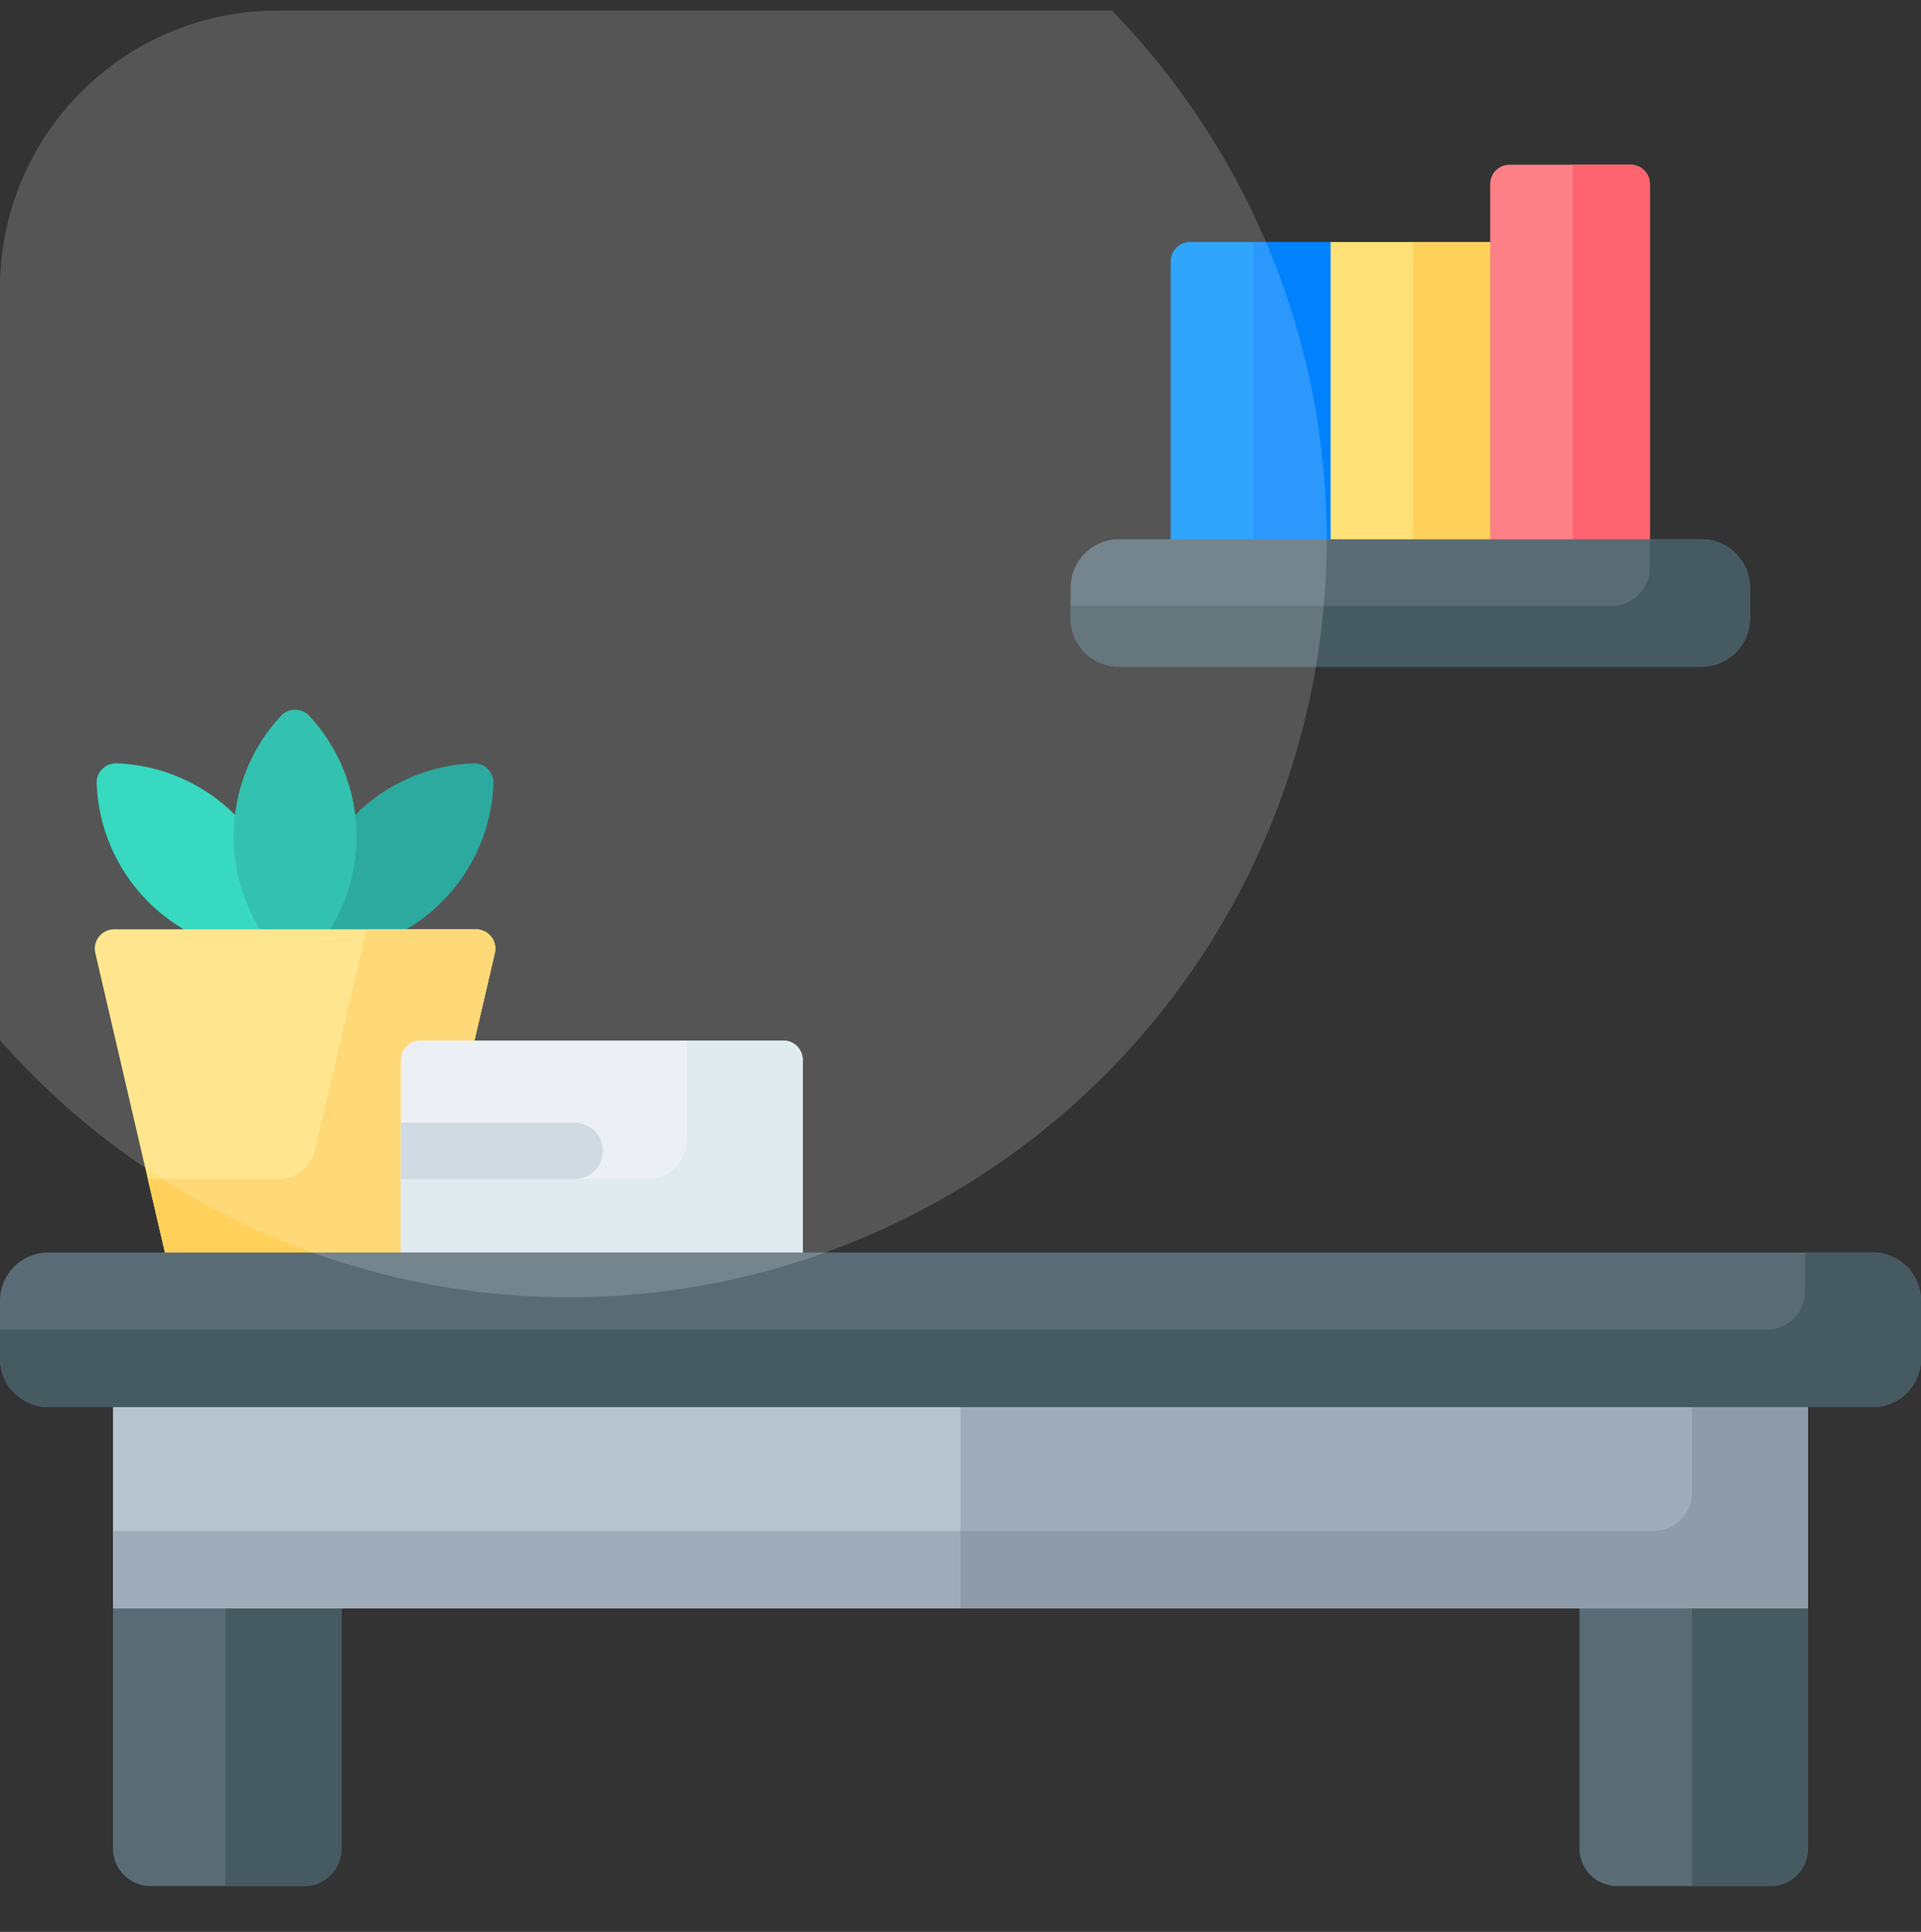 <?xml version="1.0" encoding="UTF-8"?> <svg xmlns="http://www.w3.org/2000/svg" width="180" height="181" viewBox="0 0 180 181" fill="none"><rect x="0" y="0" width="180" height="181" fill="#333333" stroke="none"/><g clip-path="url(#clip0_0_545)"><path d="M10.589 150.321V173.188C10.589 175.13 12.163 176.704 14.105 176.704H28.482C30.424 176.704 31.998 175.13 31.998 173.188V150.321H10.589Z" fill="#596C76"></path><path d="M21.132 150.321V176.704H28.482C30.423 176.704 31.997 175.13 31.997 173.188V150.321H21.132Z" fill="#465A61"></path><path d="M148.001 150.321V173.188C148.001 175.13 149.575 176.704 151.517 176.704H165.894C167.836 176.704 169.41 175.13 169.41 173.188V150.321H148.001Z" fill="#596C76"></path><path d="M158.544 150.321V176.704H165.894C167.836 176.704 169.409 175.13 169.409 173.188V150.321H158.544Z" fill="#465A61"></path><path d="M17.863 87.43H26.892C26.726 83.41 25.115 79.438 22.045 76.368C18.968 73.291 14.985 71.676 10.955 71.516C9.884 71.474 9.012 72.346 9.055 73.416C9.214 77.447 10.829 81.429 13.906 84.507C15.104 85.704 16.442 86.675 17.863 87.43Z" fill="#0ED2B3"></path><path d="M37.435 87.431C38.857 86.676 40.194 85.705 41.392 84.507C44.469 81.43 46.085 77.447 46.244 73.416C46.286 72.346 45.414 71.474 44.344 71.517C40.314 71.676 36.331 73.291 33.254 76.368C30.184 79.438 28.572 83.41 28.406 87.431H37.435Z" fill="#01998D"></path><path d="M30.7 87.43C32.407 84.82 33.404 81.705 33.404 78.353C33.404 74.001 31.73 70.043 28.993 67.08C28.266 66.294 27.033 66.294 26.306 67.08C23.569 70.043 21.895 74.001 21.895 78.353C21.895 81.705 22.892 84.82 24.599 87.43H30.7Z" fill="#0AB69F"></path><path d="M15.537 117.706H39.763L46.369 89.289C46.633 88.154 45.771 87.069 44.605 87.069H10.694C9.529 87.069 8.667 88.154 8.931 89.289L15.537 117.706Z" fill="#FFE177"></path><path d="M44.605 87.068H34.336L29.549 107.66C29.167 109.301 27.706 110.462 26.021 110.462H13.852L15.537 117.706H39.763L46.369 89.289C46.633 88.153 45.77 87.068 44.605 87.068Z" fill="#FFD15B"></path><path d="M75.215 117.706V99.301C75.215 98.301 74.404 97.49 73.404 97.49H39.367C38.367 97.49 37.556 98.301 37.556 99.301V117.706H75.215Z" fill="#E8EDF2"></path><path d="M73.404 97.49H64.35V106.841C64.35 108.841 62.728 110.463 60.728 110.463H37.556V117.706H75.215V99.302C75.215 98.301 74.404 97.49 73.404 97.49Z" fill="#D9E7EC"></path><path d="M139.983 23.364L139.631 22.676H124.664L124.312 23.364V50.889H139.983V23.364Z" fill="#FFE177"></path><path d="M111.508 22.675H124.664V50.888H109.697V24.486C109.697 23.486 110.507 22.675 111.508 22.675Z" fill="#0593FC"></path><path d="M117.42 22.675H124.664V50.888H117.42V22.675Z" fill="#0182FC"></path><path d="M132.388 22.675H139.631V50.888H132.388V22.675Z" fill="#FFD15B"></path><path d="M141.443 15.432H152.788C153.789 15.432 154.599 16.243 154.599 17.243V50.889H139.632V17.243C139.632 16.243 140.443 15.432 141.443 15.432Z" fill="#FD8087"></path><path d="M152.788 15.432H147.355V50.889H154.599V17.243C154.599 16.243 153.788 15.432 152.788 15.432Z" fill="#FE646F"></path><path d="M159.45 62.462H104.846C102.346 62.462 100.319 60.435 100.319 57.934V55.053C100.319 52.552 102.346 50.526 104.846 50.526H159.45C161.951 50.526 163.977 52.552 163.977 55.053V57.934C163.978 60.435 161.951 62.462 159.45 62.462Z" fill="#596C76"></path><path d="M90.351 131.468H10.589V150.683H90L90.351 148.761V131.468Z" fill="#B6C4CF"></path><path d="M10.589 143.439H90V150.683H10.589V143.439Z" fill="#9FACBA"></path><path d="M90 131.468H169.41V150.683H90V131.468Z" fill="#9FACBA"></path><path d="M158.545 131.468V139.818C158.545 141.818 156.923 143.44 154.923 143.44H90V150.683H169.41V131.468H158.545V131.468Z" fill="#8D9CA8"></path><path d="M175.473 131.831H4.527C2.027 131.831 0 129.804 0 127.304V121.871C0 119.371 2.027 117.344 4.527 117.344H175.473C177.973 117.344 180 119.371 180 121.871V127.304C180 129.804 177.973 131.831 175.473 131.831Z" fill="#596C76"></path><path d="M175.473 117.344H169.135V120.966C169.135 122.966 167.514 124.588 165.513 124.588H0V127.304C0 129.804 2.027 131.831 4.527 131.831H175.473C177.973 131.831 180 129.804 180 127.304V121.871C180 119.371 177.973 117.344 175.473 117.344Z" fill="#465A61"></path><path d="M159.45 50.525H154.599V53.159C154.599 55.159 152.977 56.781 150.977 56.781H100.318V57.934C100.318 60.434 102.345 62.461 104.845 62.461H159.45C161.95 62.461 163.977 60.434 163.977 57.934V55.052C163.977 52.552 161.95 50.525 159.45 50.525Z" fill="#465A61"></path><path d="M56.491 107.825C56.491 106.369 55.311 105.189 53.854 105.189H37.556V110.462H53.854C55.31 110.462 56.491 109.282 56.491 107.825Z" fill="#C5D3DD"></path><circle cx="53.298" cy="50.525" r="71.015" fill="white" fill-opacity="0.17"></circle></g><defs><clipPath id="clip0_0_545"><rect y="0.99" width="180" height="180" rx="26" fill="white"></rect></clipPath></defs></svg> 